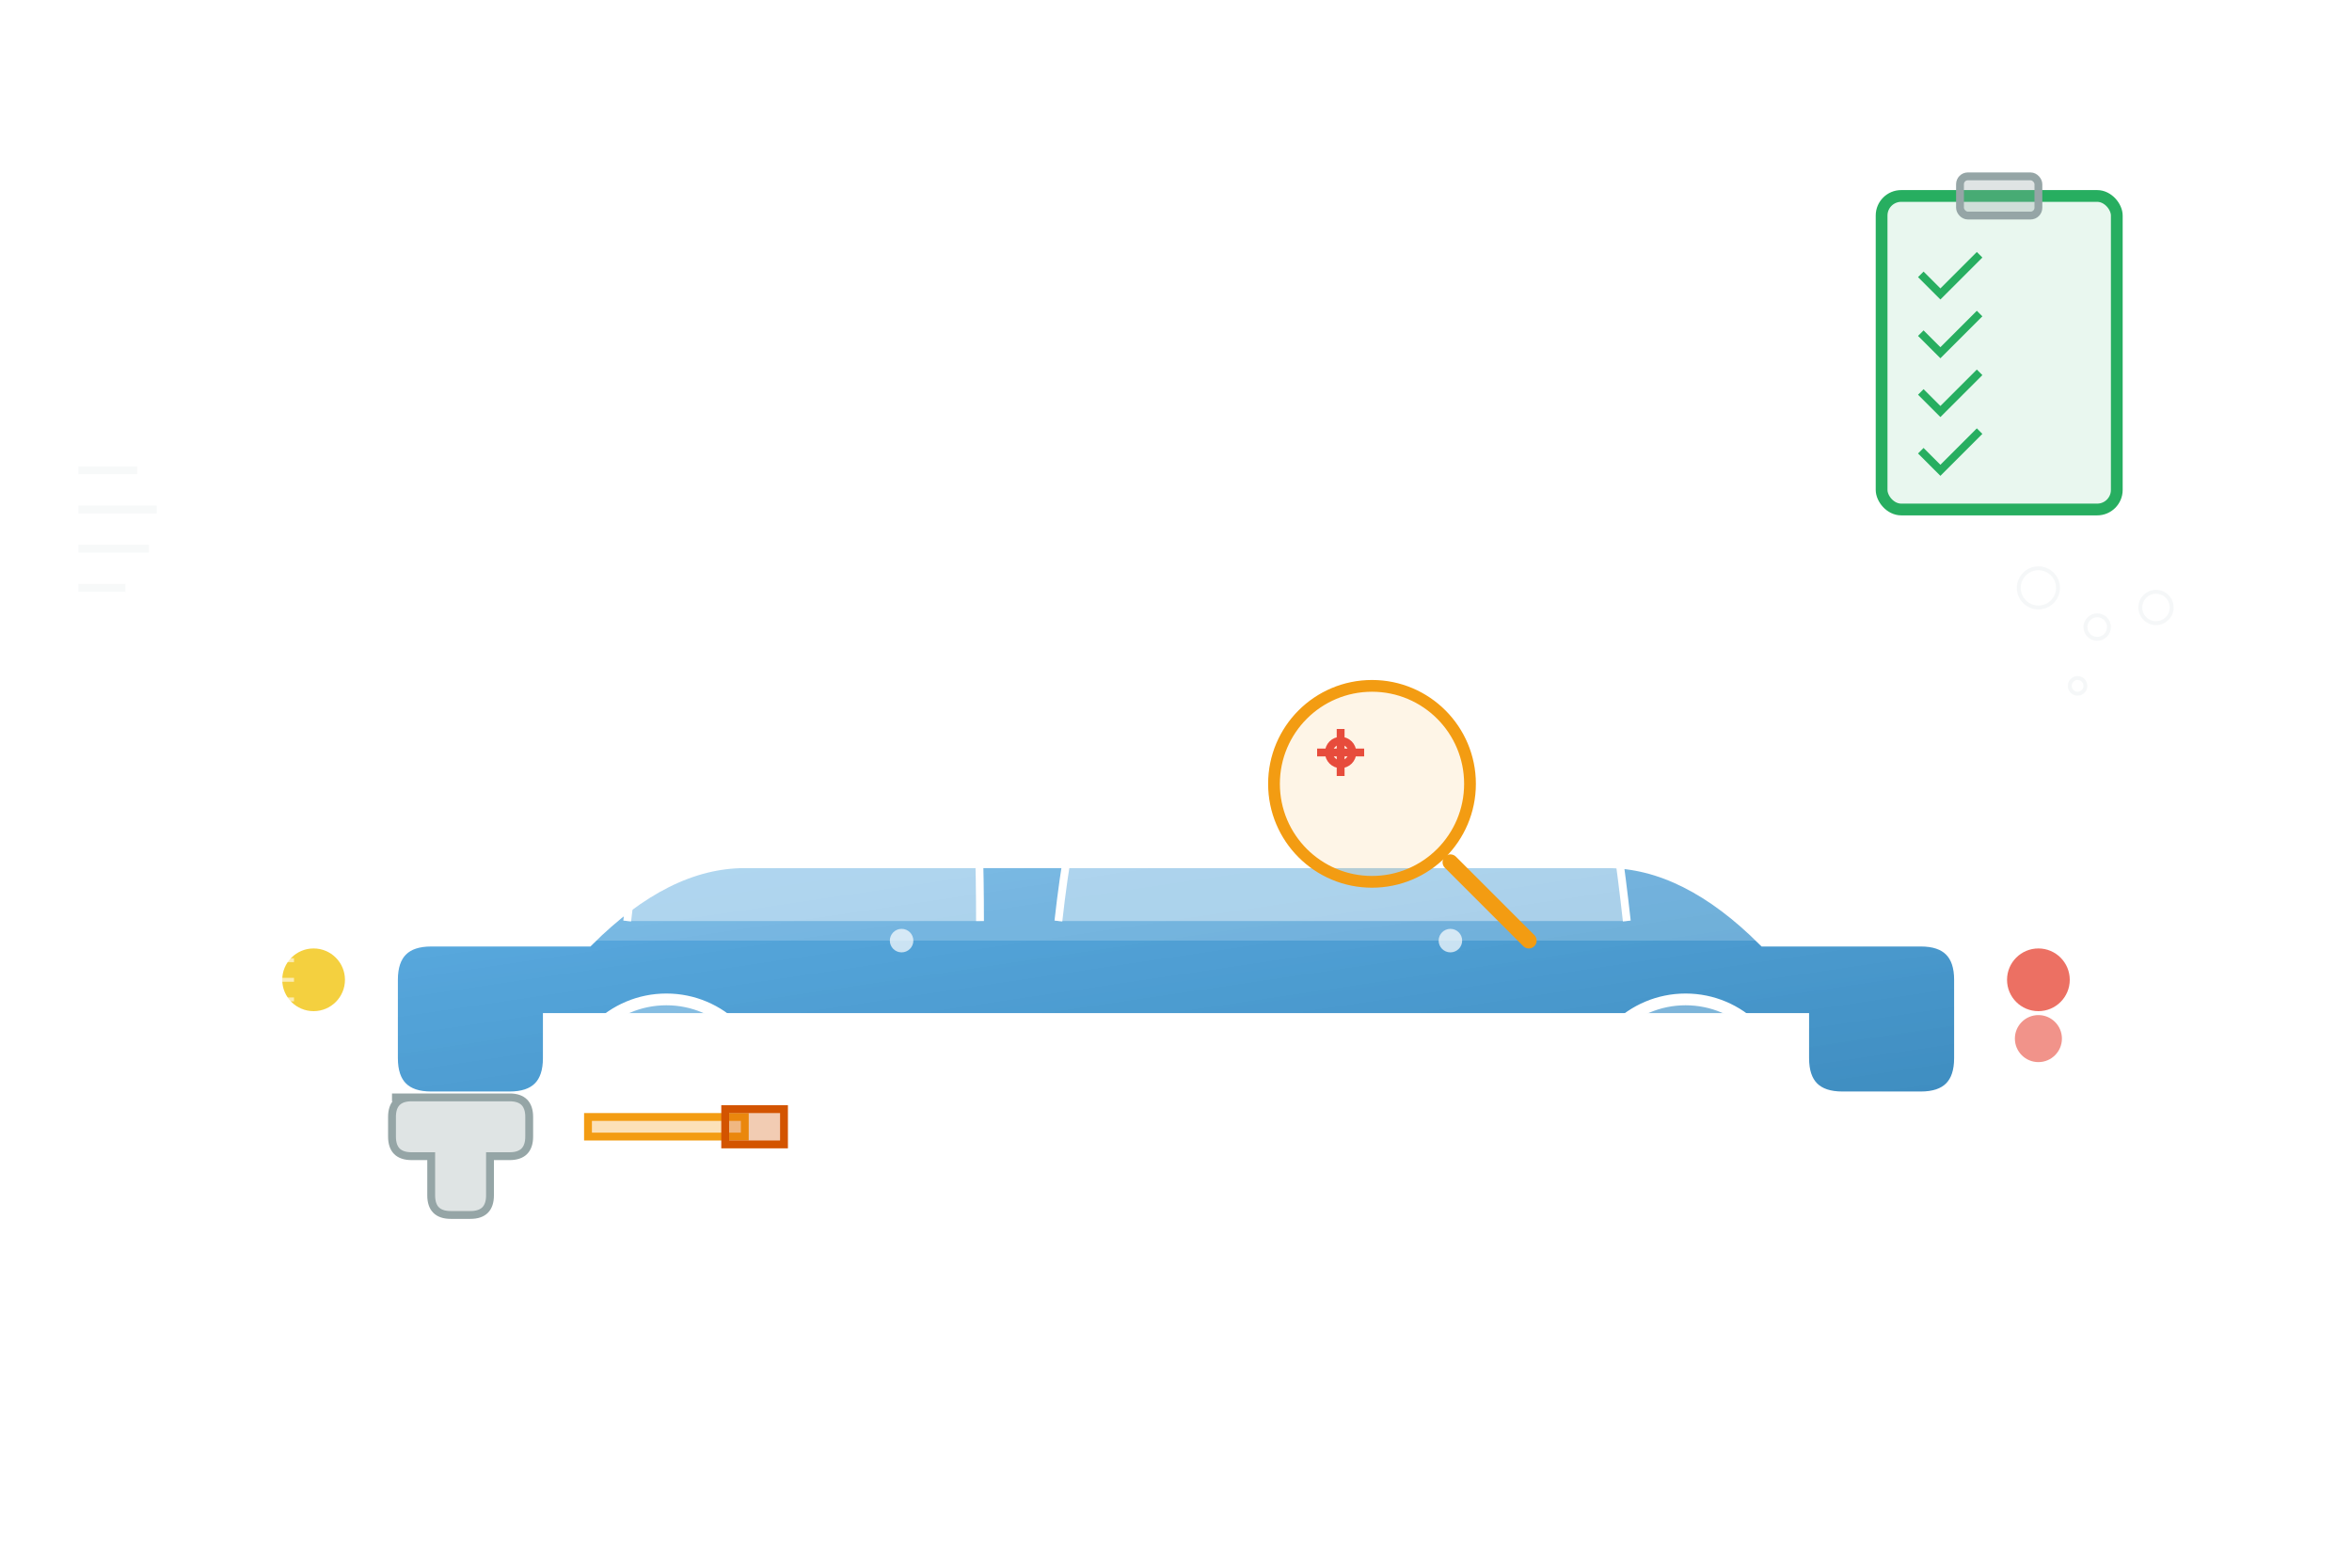 <svg xmlns="http://www.w3.org/2000/svg" viewBox="0 0 600 400" width="600" height="400">
  <defs>
    <filter id="sketchy" x="0%" y="0%" width="100%" height="100%">
      <feTurbulence baseFrequency="0.03" numOctaves="4" result="noise" seed="3"/>
      <feDisplacementMap in="SourceGraphic" in2="noise" scale="1"/>
    </filter>
    <linearGradient id="carGradient" x1="0%" y1="0%" x2="100%" y2="100%">
      <stop offset="0%" style="stop-color:#3498db;stop-opacity:0.8"/>
      <stop offset="100%" style="stop-color:#2980b9;stop-opacity:0.9"/>
    </linearGradient>
  </defs>
  
  <!-- Main car body -->
  <g transform="translate(50, 100)">
    <!-- Car chassis -->
    <path d="M50 150 Q50 140 60 140 L100 140 Q120 120 140 120 L360 120 Q380 120 400 140 L440 140 Q450 140 450 150 L450 170 Q450 180 440 180 L420 180 Q410 180 410 170 L410 160 L90 160 L90 170 Q90 180 80 180 L60 180 Q50 180 50 170 Z" 
          stroke="#ffffff" stroke-width="3" fill="url(#carGradient)" filter="url(#sketchy)"/>
    
    <!-- Car roof -->
    <path d="M100 140 Q110 80 130 80 L370 80 Q390 80 400 140" 
          stroke="#ffffff" stroke-width="3" fill="rgba(255,255,255,0.2)" filter="url(#sketchy)"/>
    
    <!-- Windows -->
    <path d="M110 135 Q115 90 125 90 L195 90 Q200 90 200 135" 
          stroke="#ffffff" stroke-width="2" fill="rgba(255,255,255,0.4)"/>
    <path d="M220 135 Q225 90 235 90 L355 90 Q360 90 365 135" 
          stroke="#ffffff" stroke-width="2" fill="rgba(255,255,255,0.4)"/>
    
    <!-- Wheels -->
    <circle cx="120" cy="180" r="25" stroke="#ffffff" stroke-width="3" fill="rgba(255,255,255,0.3)" filter="url(#sketchy)"/>
    <circle cx="380" cy="180" r="25" stroke="#ffffff" stroke-width="3" fill="rgba(255,255,255,0.3)" filter="url(#sketchy)"/>
    
    <!-- Wheel rims -->
    <circle cx="120" cy="180" r="15" stroke="#ffffff" stroke-width="2" fill="none"/>
    <circle cx="380" cy="180" r="15" stroke="#ffffff" stroke-width="2" fill="none"/>
    
    <!-- Headlights -->
    <circle cx="30" cy="150" r="12" fill="#ffffff" opacity="0.9"/>
    <circle cx="30" cy="150" r="8" fill="#f1c40f" opacity="0.8"/>
    
    <!-- Tail lights -->
    <circle cx="470" cy="150" r="8" fill="#e74c3c" opacity="0.8"/>
    <circle cx="470" cy="165" r="6" fill="#e74c3c" opacity="0.6"/>
    
    <!-- Door handles -->
    <circle cx="180" cy="140" r="3" fill="#ffffff" opacity="0.7"/>
    <circle cx="320" cy="140" r="3" fill="#ffffff" opacity="0.7"/>
    
    <!-- Grille -->
    <g transform="translate(10, 140)" stroke="#ffffff" stroke-width="1" opacity="0.6">
      <line x1="0" y1="5" x2="15" y2="5"/>
      <line x1="0" y1="10" x2="15" y2="10"/>
      <line x1="0" y1="15" x2="15" y2="15"/>
      <line x1="0" y1="20" x2="15" y2="20"/>
    </g>
  </g>
  
  <!-- Inspection elements -->
  <g transform="translate(480, 50)">
    <!-- Inspection checklist -->
    <rect x="0" y="0" width="60" height="80" rx="5" stroke="#27ae60" stroke-width="3" fill="rgba(39, 174, 96, 0.1)" filter="url(#sketchy)"/>
    
    <!-- Checkmarks -->
    <g stroke="#27ae60" stroke-width="2" fill="none">
      <path d="M10 20 L15 25 L25 15"/>
      <path d="M10 35 L15 40 L25 30"/>
      <path d="M10 50 L15 55 L25 45"/>
      <path d="M10 65 L15 70 L25 60"/>
    </g>
    
    <!-- Clipboard clip -->
    <rect x="20" y="-5" width="20" height="10" rx="2" stroke="#95a5a6" stroke-width="2" fill="rgba(149, 165, 166, 0.3)"/>
  </g>
  
  <!-- Magnifying glass -->
  <g transform="translate(350, 200)">
    <circle cx="0" cy="0" r="25" stroke="#f39c12" stroke-width="3" fill="rgba(243, 156, 18, 0.1)" filter="url(#sketchy)"/>
    <line x1="20" y1="20" x2="40" y2="40" stroke="#f39c12" stroke-width="4" stroke-linecap="round"/>
    
    <!-- Magnified detail -->
    <g transform="translate(-8, -8)" stroke="#e74c3c" stroke-width="2" fill="none">
      <circle cx="0" cy="0" r="3"/>
      <line x1="-6" y1="0" x2="6" y2="0"/>
      <line x1="0" y1="-6" x2="0" y2="6"/>
    </g>
  </g>
  
  <!-- Tools -->
  <g transform="translate(100, 280)">
    <!-- Wrench -->
    <path d="M0 0 L30 0 Q35 0 35 5 L35 10 Q35 15 30 15 L25 15 L25 25 Q25 30 20 30 L15 30 Q10 30 10 25 L10 15 L5 15 Q0 15 0 10 L0 5 Q0 0 5 0 Z" 
          stroke="#95a5a6" stroke-width="2" fill="rgba(149, 165, 166, 0.3)" filter="url(#sketchy)"/>
    
    <!-- Screwdriver -->
    <g transform="translate(50, 5)">
      <rect x="0" y="0" width="40" height="5" stroke="#f39c12" stroke-width="2" fill="rgba(243, 156, 18, 0.3)"/>
      <rect x="35" y="-2" width="15" height="9" stroke="#d35400" stroke-width="2" fill="rgba(211, 84, 0, 0.3)"/>
    </g>
  </g>
  
  <!-- Decorative elements -->
  <g transform="translate(520, 150)" stroke="#ecf0f1" stroke-width="1" fill="none" opacity="0.5">
    <circle cx="0" cy="0" r="5"/>
    <circle cx="15" cy="10" r="3"/>
    <circle cx="30" cy="5" r="4"/>
    <circle cx="10" cy="25" r="2"/>
  </g>
  
  <!-- Motion lines -->
  <g transform="translate(20, 120)" stroke="#ecf0f1" stroke-width="2" opacity="0.4">
    <line x1="0" y1="0" x2="15" y2="0"/>
    <line x1="0" y1="10" x2="20" y2="10"/>
    <line x1="0" y1="20" x2="18" y2="20"/>
    <line x1="0" y1="30" x2="12" y2="30"/>
  </g>
</svg>
